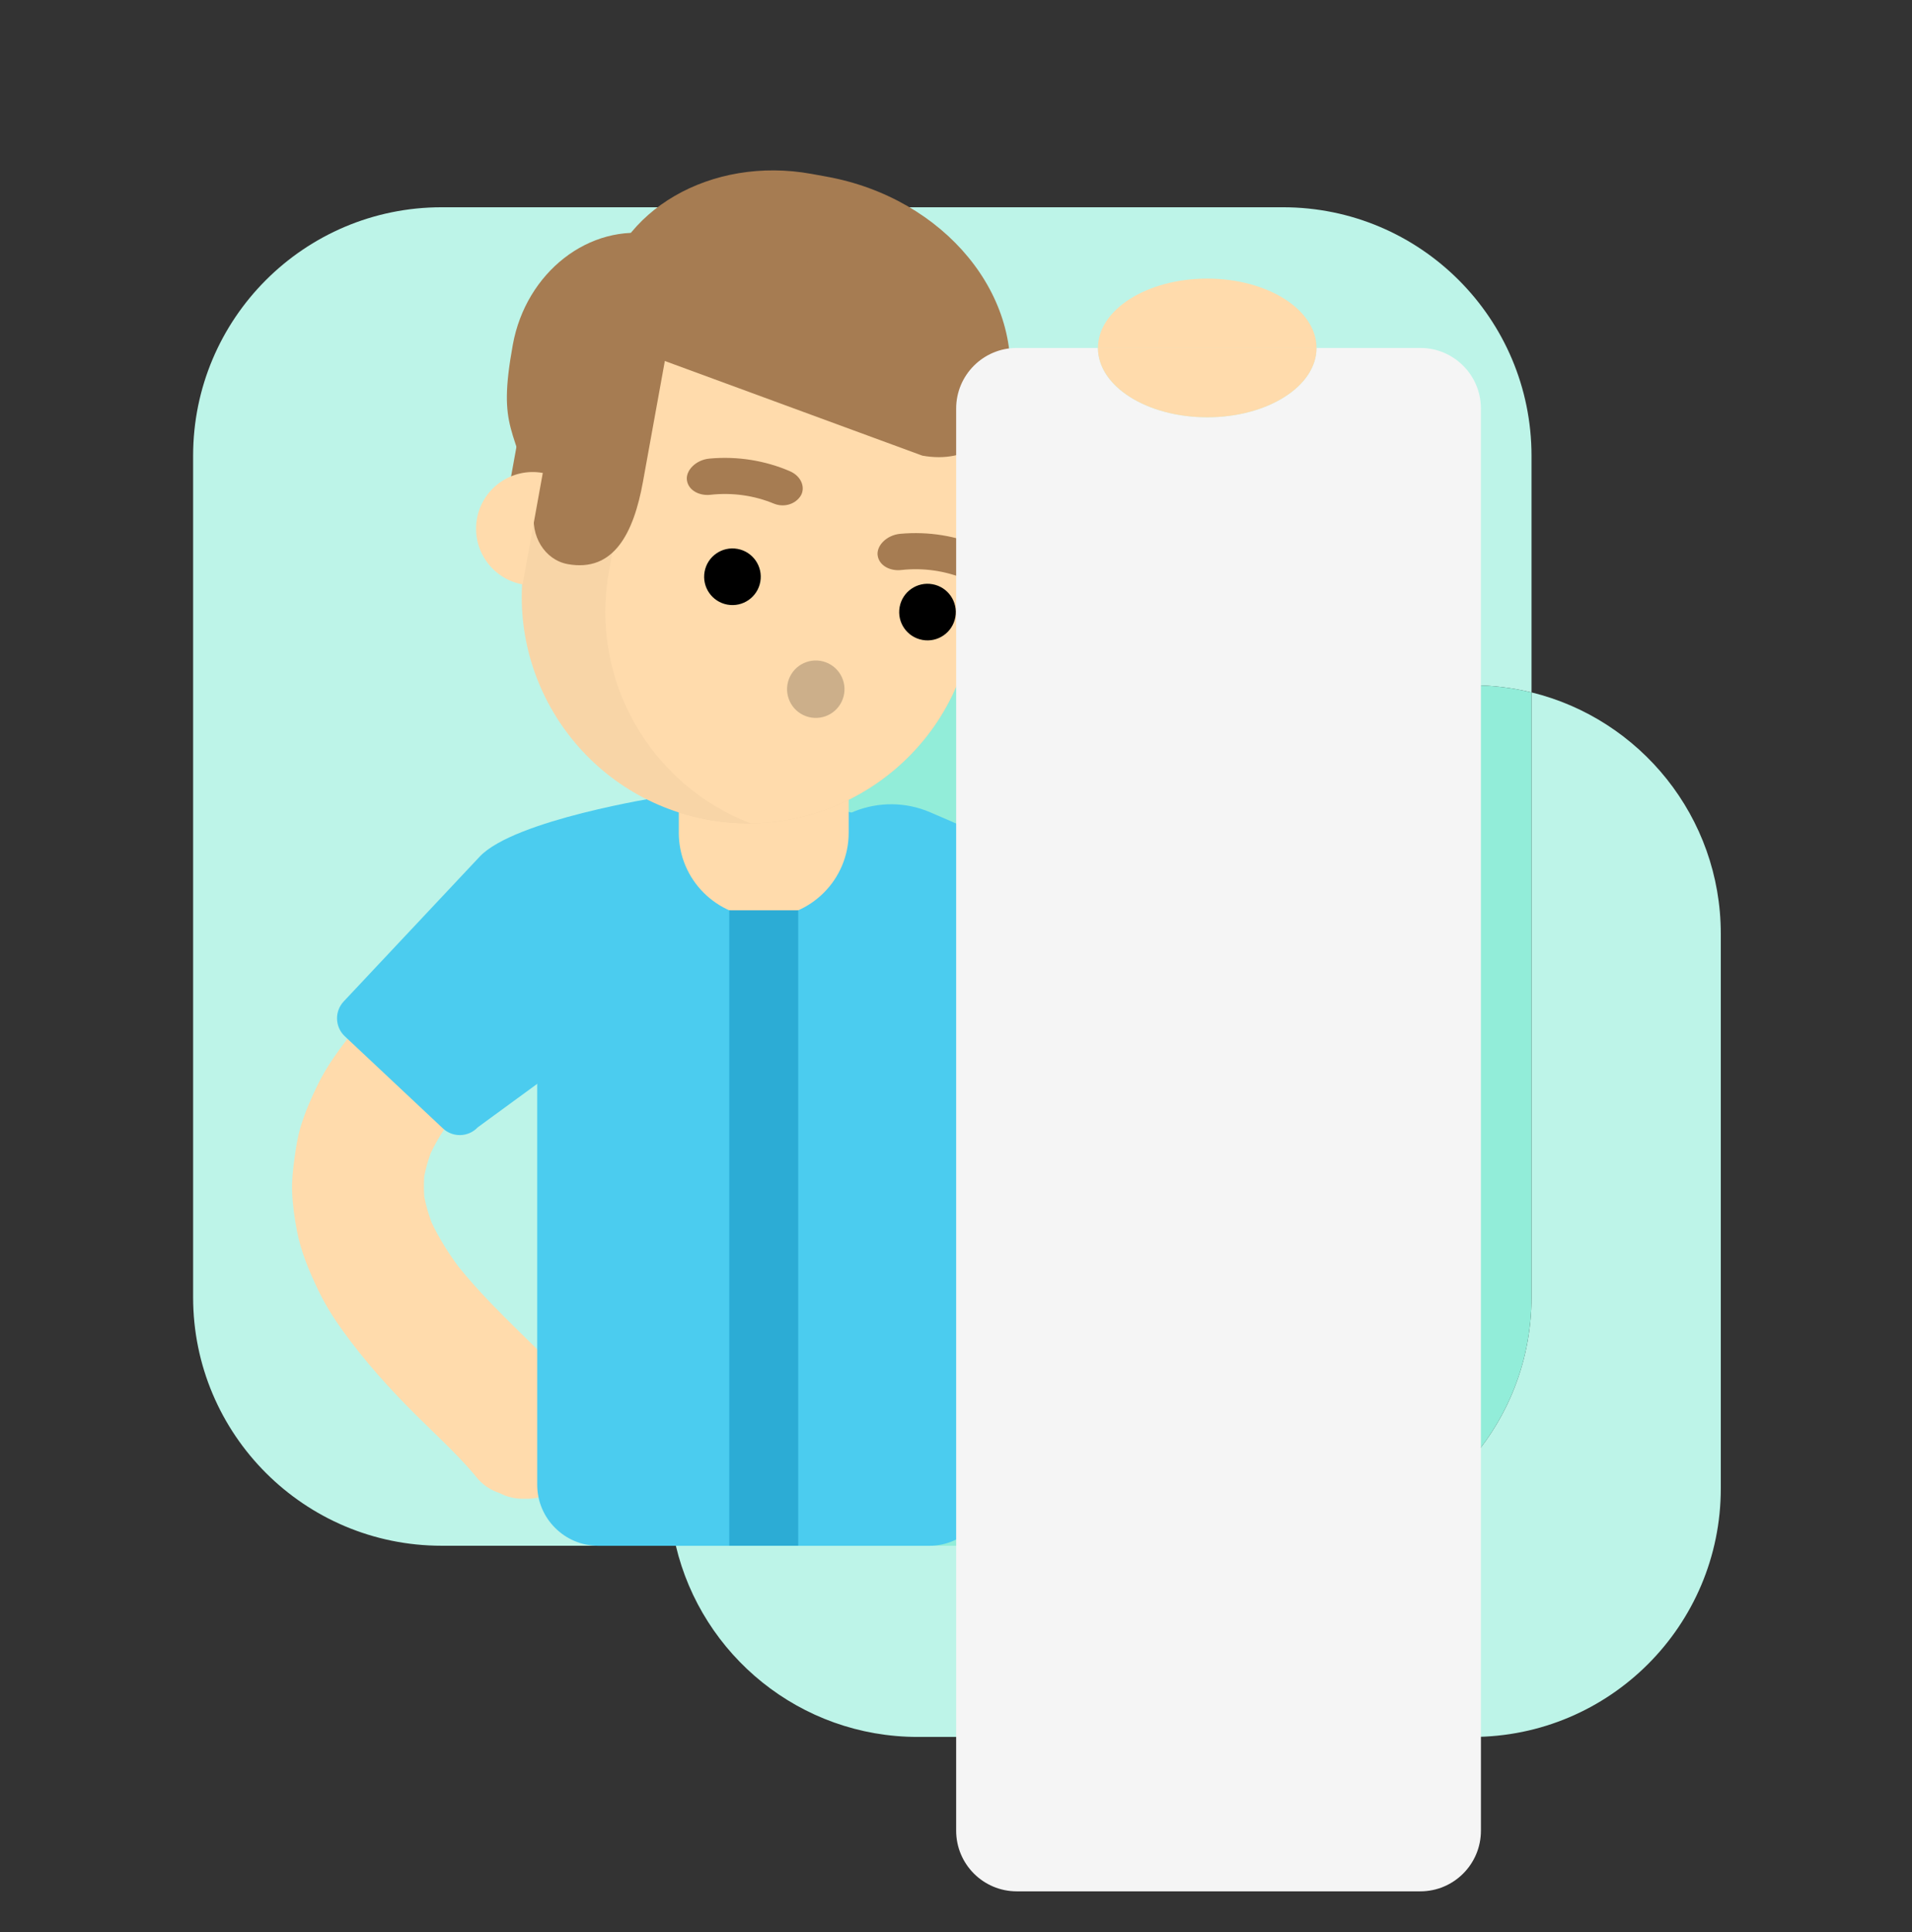 <?xml version="1.0" encoding="utf-8"?>
<svg xmlns="http://www.w3.org/2000/svg" width="96" height="97" viewBox="0 0 96 97" fill="none">
<rect x="0" y="0" width="96" height="97" fill="#333333" stroke="none"/>
<path d="M76.896 34.762V65.125C76.896 72.017 71.309 77.605 64.416 77.605H33.934C35.234 83.109 40.179 87.205 46.08 87.205H73.92C80.813 87.205 86.4 81.617 86.4 74.725V46.885C86.4 41.018 82.352 36.096 76.896 34.762Z" fill="#BDF4E8"/>
<path d="M64.416 10.406H22.176C15.283 10.406 9.696 15.993 9.696 22.886V65.126C9.696 72.019 15.283 77.606 22.176 77.606H33.934C33.716 76.682 33.6 75.717 33.6 74.726V46.886C33.6 39.993 39.187 34.406 46.08 34.406H73.92C74.945 34.406 75.943 34.53 76.896 34.763V22.886C76.896 15.993 71.309 10.406 64.416 10.406Z" fill="#BDF4E8"/>
<path d="M73.92 34.406H46.08C39.187 34.406 33.6 39.993 33.6 46.886V74.726C33.6 75.717 33.715 76.682 33.934 77.606H64.416C71.309 77.606 76.896 72.019 76.896 65.126V34.763C75.943 34.53 74.945 34.406 73.92 34.406Z" fill="#92EDD9"/>
<path d="M21.304 48.339C20.207 49.196 19.16 50.128 18.246 51.18C17.696 51.812 17.176 52.477 16.706 53.17C16.423 53.588 16.164 54.024 15.943 54.478C15.622 55.134 15.329 55.813 15.113 56.511C14.943 57.059 14.859 57.613 14.783 58.181C14.71 58.725 14.647 59.26 14.666 59.81C14.69 60.482 14.786 61.158 14.912 61.816C15.109 62.843 15.526 63.829 15.974 64.767C16.318 65.486 16.741 66.165 17.208 66.81C18.305 68.328 19.543 69.707 20.868 71.026C21.84 71.992 22.861 72.921 23.755 73.963C23.843 74.066 23.93 74.171 24.014 74.276C24.314 74.599 24.67 74.827 25.08 74.96C25.474 75.168 25.9 75.263 26.356 75.246C26.812 75.263 27.237 75.168 27.632 74.96C28.043 74.827 28.398 74.599 28.697 74.276C28.87 74.052 29.043 73.83 29.215 73.606C29.514 73.09 29.665 72.532 29.667 71.935C29.627 71.641 29.588 71.348 29.549 71.054C29.391 70.494 29.107 70.006 28.697 69.593C28.078 68.815 27.357 68.119 26.648 67.423C25.79 66.581 24.927 65.743 24.113 64.858C23.637 64.339 23.177 63.805 22.746 63.248C22.919 63.472 23.092 63.695 23.264 63.919C22.718 63.212 22.219 62.466 21.814 61.67C21.701 61.448 21.595 61.222 21.497 60.992C21.608 61.257 21.72 61.52 21.831 61.784C21.541 61.097 21.33 60.378 21.23 59.639C21.27 59.933 21.309 60.225 21.348 60.519C21.265 59.889 21.263 59.252 21.346 58.621C21.306 58.915 21.267 59.208 21.227 59.502C21.32 58.812 21.512 58.141 21.78 57.501C21.669 57.765 21.558 58.028 21.446 58.292C21.816 57.419 22.32 56.609 22.899 55.859C22.726 56.083 22.553 56.307 22.381 56.529C23.412 55.201 24.664 54.056 25.986 53.024C26.309 52.724 26.537 52.368 26.671 51.958C26.878 51.563 26.973 51.138 26.956 50.682C26.973 50.226 26.878 49.801 26.671 49.406C26.537 48.995 26.309 48.64 25.986 48.341C25.762 48.168 25.54 47.995 25.316 47.823C24.8 47.524 24.243 47.373 23.645 47.371C23.351 47.41 23.057 47.45 22.764 47.489C22.204 47.647 21.716 47.931 21.303 48.341L21.304 48.339Z" fill="#FFDBAC"/>
<path d="M34.071 40.785L33.15 40.012C33.15 40.012 25.828 41.151 24.083 43.01L17.257 50.279C16.79 50.777 16.814 51.56 17.312 52.028L22.238 56.653C22.736 57.121 23.518 57.097 23.987 56.599L32.958 50.04C34.703 48.181 35.929 42.532 34.071 40.786V40.785Z" fill="#4BCCEF"/>
<path d="M46.644 47.644C46.78 47.747 46.916 47.85 47.051 47.955C46.87 47.815 46.689 47.675 46.507 47.535C48.276 48.904 49.907 50.445 51.35 52.155C51.673 52.537 51.987 52.928 52.292 53.323C52.152 53.142 52.012 52.961 51.872 52.779C52.547 53.654 53.174 54.565 53.83 55.455C54.218 55.982 54.611 56.509 55.041 57.003C55.282 57.281 55.54 57.544 55.83 57.772C56.13 58.008 56.434 58.267 56.769 58.459C57.102 58.65 57.469 58.794 57.828 58.926C57.977 58.981 58.131 59.021 58.288 59.047C58.679 59.112 59.088 59.183 59.489 59.179C59.906 59.175 60.33 59.102 60.737 59.036C60.943 59.004 61.145 58.955 61.345 58.896C62.051 58.689 62.734 58.383 63.394 58.061C64.787 57.38 66.088 56.507 67.361 55.625C67.57 55.481 67.777 55.336 67.984 55.19C68.298 55.021 68.55 54.789 68.739 54.496C68.977 54.236 69.137 53.932 69.221 53.582C69.333 53.224 69.348 52.866 69.269 52.509C69.252 52.151 69.146 51.818 68.949 51.509C68.809 51.328 68.669 51.146 68.529 50.965C68.193 50.632 67.797 50.4 67.341 50.273C67.103 50.241 66.864 50.208 66.626 50.176C66.14 50.178 65.688 50.3 65.268 50.544C63.894 51.515 62.494 52.48 60.997 53.255C60.701 53.409 60.398 53.554 60.09 53.684C60.304 53.594 60.518 53.504 60.732 53.413C60.245 53.617 59.737 53.79 59.211 53.863C59.449 53.831 59.688 53.798 59.926 53.767C59.647 53.804 59.364 53.812 59.083 53.776C59.321 53.807 59.56 53.84 59.798 53.871C59.573 53.841 59.354 53.781 59.144 53.694C59.358 53.784 59.572 53.874 59.786 53.966C59.542 53.862 59.316 53.724 59.106 53.562C59.288 53.703 59.469 53.843 59.651 53.983C59.163 53.606 58.764 53.126 58.388 52.641C58.528 52.822 58.668 53.004 58.809 53.185C58.049 52.201 57.359 51.165 56.602 50.178C55.982 49.368 55.354 48.566 54.678 47.801C54.06 47.102 53.41 46.433 52.732 45.794C51.666 44.791 50.526 43.877 49.356 42.999C49.047 42.802 48.714 42.695 48.356 42.679C47.999 42.599 47.641 42.614 47.284 42.727C46.933 42.81 46.629 42.971 46.369 43.209C46.076 43.399 45.845 43.65 45.676 43.963C45.586 44.177 45.495 44.392 45.404 44.606C45.276 45.083 45.276 45.559 45.404 46.036C45.494 46.25 45.585 46.464 45.676 46.678C45.915 47.082 46.236 47.404 46.641 47.643L46.644 47.644Z" fill="#CC8A4D"/>
<path d="M46.653 77.609H30.041C28.347 77.609 26.973 76.235 26.973 74.541V50.195C26.973 44.776 31.366 40.383 36.785 40.383H39.909C45.328 40.383 49.721 44.776 49.721 50.195V74.541C49.721 76.235 48.347 77.609 46.653 77.609Z" fill="#4BCCEF"/>
<path d="M40.179 43.382C39.088 45.905 40.249 48.834 42.771 49.924L52.639 54.191C53.315 54.484 54.1 54.172 54.393 53.496L57.284 46.81C57.577 46.134 57.266 45.349 56.589 45.056L46.721 40.789C44.198 39.698 41.27 40.859 40.179 43.381V43.382Z" fill="#4BCCEF"/>
<path d="M34.082 41.804V37.539H42.612C42.612 37.559 42.612 41.784 42.612 41.804C42.612 44.16 40.702 46.07 38.346 46.07C35.99 46.07 34.081 44.16 34.081 41.804H34.082Z" fill="#FFDBAC"/>
<path d="M44.313 32.628L50.163 32.243L51.936 22.449L46.087 22.835L44.313 32.628Z" fill="black"/>
<path d="M26.884 17.171C27.472 13.919 30.354 11.72 33.321 12.256L46.362 14.618C49.329 15.155 51.255 18.226 50.667 21.477L49.323 28.898C48.734 32.15 45.852 34.349 42.886 33.812L29.845 31.451C26.878 30.913 24.95 27.843 25.54 24.591L26.884 17.171Z" fill="#A67C52"/>
<path d="M46.219 30.084C46.499 28.538 47.979 27.513 49.523 27.792C51.068 28.071 52.094 29.552 51.815 31.096C51.535 32.642 50.055 33.667 48.511 33.388C46.965 33.108 45.94 31.628 46.219 30.084Z" fill="#FFDBAC"/>
<path opacity="0.05" d="M47.099 17.238C47.099 17.238 46.365 21.295 45.376 26.752L44.565 31.228C43.62 36.443 37.861 39.926 32.809 40.295C33.661 40.686 34.577 40.979 35.543 41.154C41.724 42.273 47.643 38.17 48.762 31.989L49.572 27.512C50.56 22.056 51.296 17.999 51.296 17.999C51.296 17.999 50.311 17.82 47.098 17.238H47.099Z" fill="black"/>
<path d="M35.545 41.155C29.363 40.035 25.261 34.117 26.38 27.935L28.913 13.945L51.298 17.998L48.764 31.988C47.645 38.17 41.726 42.273 35.545 41.154V41.155Z" fill="#FFDBAC"/>
<path opacity="0.03" d="M33.11 14.706L30.577 28.696C29.587 34.159 32.68 39.415 37.68 41.335C36.976 41.341 36.263 41.284 35.545 41.155C29.363 40.035 25.261 34.117 26.38 27.935L28.913 13.945L33.11 14.706Z" fill="black"/>
<path d="M38.174 29.21C38.034 29.983 37.295 30.496 36.522 30.356C35.749 30.215 35.237 29.476 35.377 28.703C35.517 27.931 36.256 27.418 37.029 27.558C37.802 27.698 38.314 28.438 38.174 29.21Z" fill="black"/>
<path d="M47.967 30.984C47.827 31.757 47.088 32.269 46.315 32.129C45.542 31.989 45.03 31.25 45.17 30.477C45.31 29.704 46.049 29.192 46.822 29.332C47.595 29.472 48.107 30.211 47.967 30.984Z" fill="black"/>
<path d="M38.863 25.288C37.896 24.886 36.797 24.716 35.665 24.842C35.125 24.9 34.585 24.635 34.494 24.139C34.401 23.644 34.924 23.084 35.629 23.023C37.046 22.894 38.431 23.128 39.658 23.657C40.271 23.923 40.463 24.535 40.171 24.939C39.877 25.347 39.324 25.476 38.863 25.287V25.288Z" fill="#A67C52"/>
<path d="M48.44 29.065C47.473 28.664 46.374 28.494 45.242 28.619C44.703 28.677 44.162 28.412 44.071 27.916C43.978 27.421 44.502 26.862 45.206 26.8C46.623 26.672 48.008 26.905 49.236 27.435C49.848 27.701 50.041 28.312 49.748 28.716C49.455 29.125 48.901 29.252 48.44 29.064V29.065Z" fill="#A67C52"/>
<path d="M46.311 22.876L32.202 17.691C29.265 17.159 29.801 17.098 30.253 14.601L30.21 14.839C30.987 10.553 35.703 7.817 40.746 8.73L41.503 8.868C47.442 9.943 51.516 14.908 50.602 19.957C50.244 21.933 48.637 23.297 46.311 22.876Z" fill="#A67C52"/>
<path d="M42.011 13.428L32.879 11.775C29.602 11.182 26.409 13.662 25.747 17.313C24.95 21.712 25.907 21.318 26.838 25.612C26.605 26.899 27.352 28.113 28.508 28.323C30.82 28.741 31.815 26.766 32.282 24.19L33.465 17.661L33.971 14.863L42.011 13.428H42.011Z" fill="#A67C52"/>
<path d="M26.24 29.341C24.694 29.061 23.669 27.581 23.948 26.037C24.228 24.492 25.708 23.466 27.253 23.745" fill="#FFDBAC"/>
<path opacity="0.2" d="M42.256 35.234C41.908 35.95 41.045 36.247 40.329 35.899C39.612 35.55 39.315 34.687 39.663 33.971C40.012 33.255 40.875 32.958 41.591 33.306C42.307 33.654 42.605 34.517 42.256 35.234Z" fill="black"/>
<path d="M71.312 17.469H66.101C66.101 19.392 63.644 20.951 60.613 20.951C57.583 20.951 55.126 19.392 55.126 17.469H51.052C49.371 17.469 48.008 18.831 48.008 20.513V91.913C48.008 93.594 49.371 94.957 51.052 94.957H71.312C72.993 94.957 74.356 93.594 74.356 91.913V20.513C74.356 18.832 72.993 17.469 71.312 17.469Z" fill="#F5F5F5"/>
<path d="M60.614 13.988C57.584 13.988 55.127 15.547 55.127 17.47H66.102C66.102 15.547 63.645 13.988 60.614 13.988Z" fill="#FFDBAC"/>
<path d="M60.614 20.951C63.645 20.951 66.102 19.392 66.102 17.469H55.127C55.127 19.392 57.584 20.951 60.614 20.951Z" fill="#FFDBAC"/>
<path d="M40.078 45.703H36.616V77.604H40.078V45.703Z" fill="#2CACD5"/>
</svg>